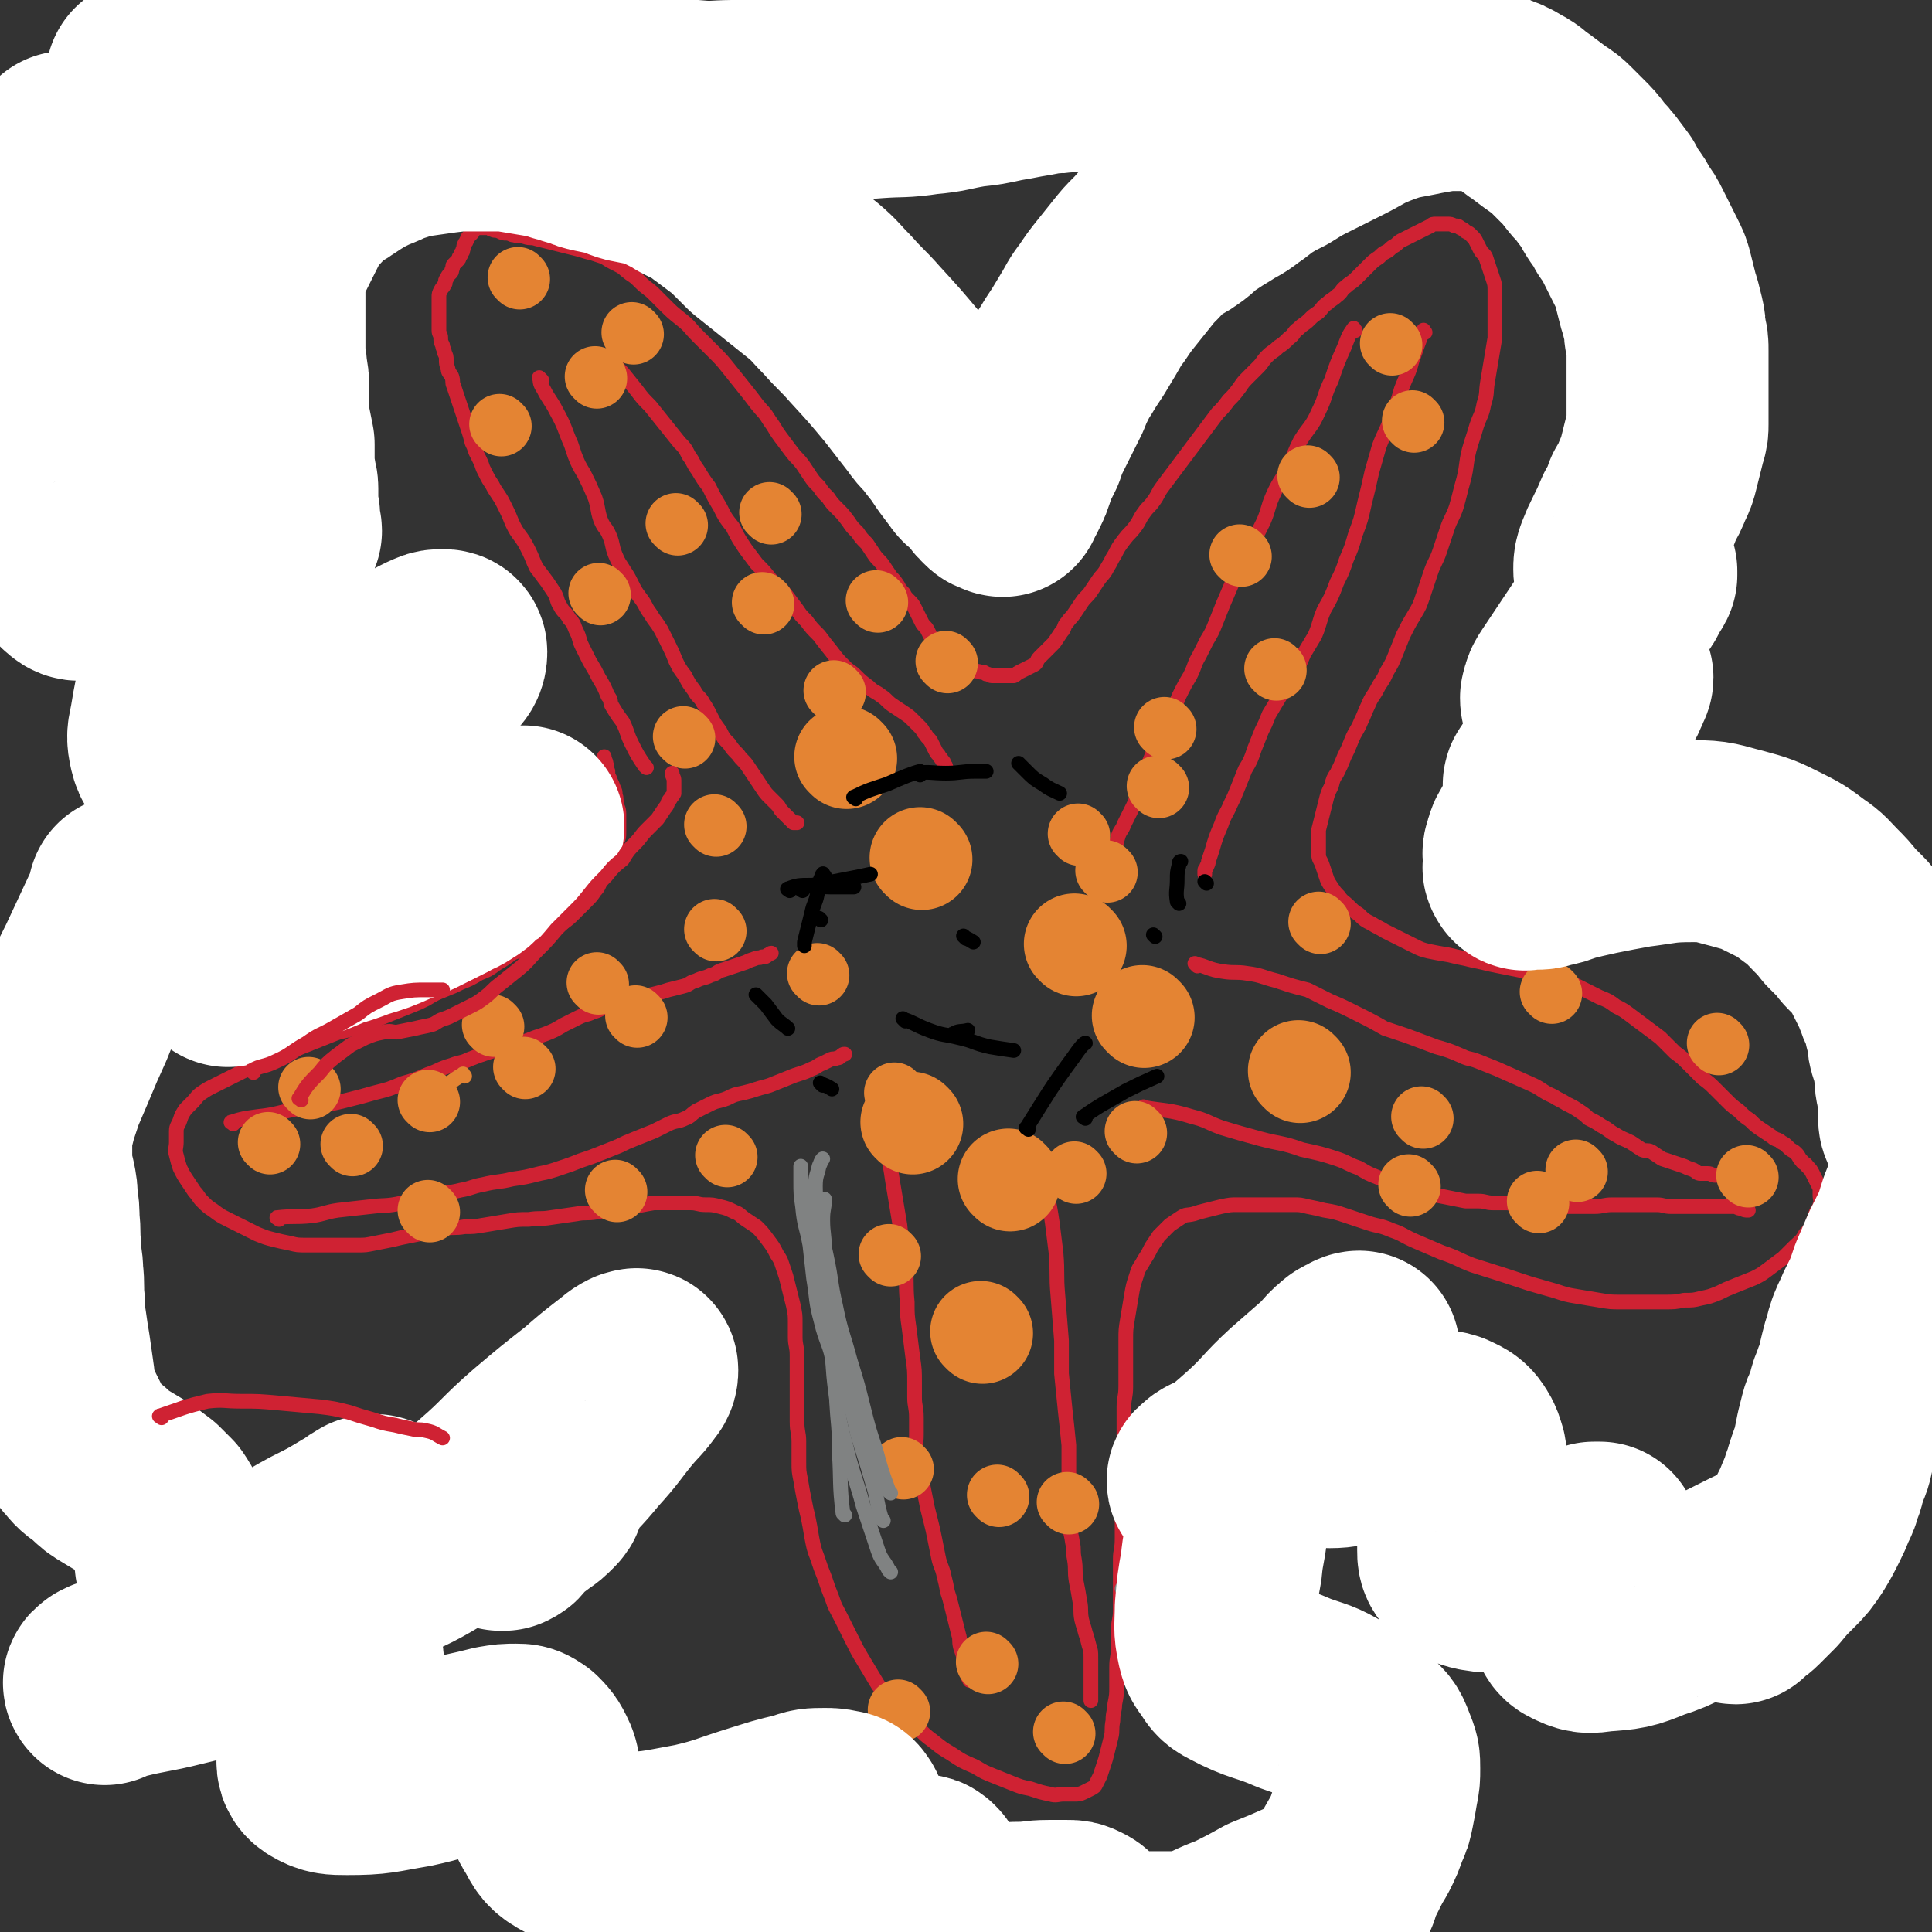 <svg viewBox='0 0 1052 1052' version='1.1' xmlns='http://www.w3.org/2000/svg' xmlns:xlink='http://www.w3.org/1999/xlink'><rect x="0" y="0" width="1052" height="1052" fill="#333333" stroke="none"/><g fill='none' stroke='#CF2233' stroke-width='8' stroke-linecap='round' stroke-linejoin='round'><path d='M352,418c-1,-1 -1,-1 -1,-1 -4,-6 -4,-6 -7,-12 -3,-6 -2,-6 -5,-12 -3,-4 -3,-4 -6,-9 -1,-2 0,-3 -2,-5 -2,-5 -2,-5 -5,-10 -2,-4 -2,-4 -5,-9 -2,-4 -2,-4 -4,-8 -2,-4 -1,-4 -3,-8 -2,-4 -1,-4 -4,-7 -2,-4 -3,-3 -5,-7 -2,-3 -1,-3 -3,-7 -2,-3 -2,-3 -4,-6 -3,-4 -3,-4 -6,-8 -2,-4 -2,-5 -4,-9 -2,-4 -2,-4 -4,-7 -3,-4 -3,-4 -5,-8 -2,-5 -2,-5 -4,-9 -2,-4 -2,-4 -4,-7 -2,-3 -2,-3 -3,-5 -2,-3 -2,-3 -3,-5 -1,-2 -1,-2 -2,-4 -1,-3 -1,-3 -2,-5 -1,-2 -1,-2 -2,-4 -1,-3 -1,-3 -2,-5 -1,-4 -1,-4 -2,-7 -1,-3 -1,-3 -2,-6 -1,-3 -1,-3 -2,-6 -1,-3 -1,-3 -2,-6 -1,-3 -1,-3 -2,-6 -1,-2 0,-2 -1,-5 -1,-2 -2,-2 -2,-4 -1,-3 -1,-3 -1,-5 0,-2 0,-2 -1,-4 0,-2 -1,-2 -1,-4 -1,-2 -1,-2 -1,-4 0,-2 -1,-2 -1,-4 0,-2 0,-2 0,-4 0,-2 0,-2 0,-4 0,-1 0,-1 0,-3 0,-1 0,-1 0,-2 0,-2 0,-2 0,-3 0,-1 0,-1 0,-2 0,-2 0,-2 1,-4 1,-2 1,-1 2,-3 1,-1 0,-2 1,-3 1,-2 1,-2 2,-3 1,-1 1,-1 1,-2 1,-2 0,-2 1,-3 1,-1 1,-1 2,-2 1,-1 1,-1 1,-2 1,-1 1,-1 1,-2 1,-1 1,-1 1,-2 1,-2 0,-2 1,-3 0,-1 1,-1 1,-2 1,-1 0,-1 1,-2 1,-1 1,-1 2,-2 1,-1 0,-1 1,-2 1,-1 1,-1 3,-1 0,0 0,0 1,0 1,0 1,0 2,0 1,0 1,0 2,0 1,0 1,1 2,1 2,1 2,0 4,1 2,1 2,1 4,1 2,0 2,1 4,1 3,1 3,0 6,1 3,1 3,0 6,1 4,1 4,1 8,2 4,1 4,1 8,2 4,1 4,1 8,2 3,1 3,1 7,2 3,1 3,1 6,2 3,2 3,2 7,4 4,2 3,2 7,5 3,2 3,2 6,5 3,3 4,3 7,6 3,3 3,3 6,6 4,4 4,4 9,8 5,4 4,4 9,9 4,4 4,4 8,8 5,5 5,5 9,10 4,5 4,5 8,10 4,5 4,5 7,9 4,5 4,4 7,9 3,4 3,5 6,9 3,4 3,4 6,8 3,4 3,3 6,7 2,3 2,3 4,6 2,3 2,3 5,6 2,3 2,3 5,6 2,3 2,3 5,6 3,3 3,3 6,7 2,3 2,3 5,6 2,3 2,3 5,6 2,3 2,3 4,6 2,3 3,3 5,6 2,3 2,3 4,6 2,2 2,2 4,5 1,2 1,2 3,4 1,2 1,2 3,4 2,2 2,2 3,4 1,2 1,2 2,4 1,2 1,2 2,4 1,2 2,2 3,4 1,2 1,2 2,4 1,2 1,2 2,4 1,1 1,1 2,2 1,1 1,1 2,2 1,1 1,1 2,2 1,1 1,1 2,2 1,1 1,1 2,2 1,0 1,0 2,0 1,0 1,1 2,1 1,0 1,0 2,0 1,0 1,1 2,1 1,0 1,0 2,1 1,0 1,1 2,1 1,1 1,0 3,1 2,0 2,0 3,1 2,0 2,1 3,1 2,0 2,0 4,0 1,0 1,0 3,0 1,0 1,0 2,0 1,0 2,0 3,0 2,-1 1,-1 3,-2 2,-1 2,-1 4,-2 2,-1 2,-1 4,-2 2,-1 1,-2 3,-4 2,-2 2,-2 4,-4 2,-2 2,-2 4,-4 2,-3 2,-3 4,-6 2,-2 1,-3 3,-5 2,-3 2,-2 4,-5 2,-3 2,-3 4,-6 2,-3 3,-3 5,-6 2,-3 2,-3 4,-6 2,-3 3,-3 5,-7 2,-3 2,-4 4,-7 2,-4 2,-4 5,-8 3,-4 3,-3 6,-7 3,-4 2,-4 5,-8 2,-3 3,-3 5,-6 3,-4 2,-4 5,-8 3,-4 3,-4 6,-8 3,-4 3,-4 6,-8 3,-4 3,-4 6,-8 3,-4 3,-4 6,-8 3,-4 3,-4 6,-8 3,-3 3,-3 6,-7 3,-3 3,-3 6,-7 2,-3 2,-3 5,-6 2,-2 2,-2 5,-5 3,-3 2,-3 5,-6 3,-3 3,-2 6,-5 3,-2 3,-2 6,-5 3,-2 2,-3 5,-5 3,-3 3,-2 6,-5 2,-2 2,-2 5,-4 2,-2 2,-3 5,-5 2,-2 3,-2 5,-4 3,-2 2,-3 5,-5 2,-2 3,-2 5,-4 2,-2 2,-2 4,-4 2,-2 2,-2 4,-4 2,-2 2,-2 5,-4 2,-2 2,-2 4,-3 2,-1 2,-2 4,-3 2,-1 2,-2 4,-3 2,-1 2,-1 4,-2 2,-1 2,-1 4,-2 2,-1 2,-1 4,-2 2,-1 2,-1 4,-2 1,-1 1,-1 3,-1 2,0 2,0 4,0 1,0 1,0 2,0 2,0 2,0 4,1 2,0 2,0 3,1 2,1 2,1 3,2 2,1 2,1 3,2 2,2 2,2 3,4 1,2 1,2 2,4 1,2 2,2 3,4 1,3 1,3 2,6 1,3 1,3 2,6 1,3 1,3 1,7 0,7 0,7 0,14 0,6 0,6 0,11 -1,6 -1,6 -2,12 -1,6 -1,6 -2,12 -1,6 0,6 -2,12 -1,6 -2,6 -4,12 -2,7 -2,6 -4,13 -2,8 -1,8 -3,16 -2,7 -2,8 -4,15 -2,6 -3,6 -5,12 -2,6 -2,6 -4,12 -2,6 -3,6 -5,12 -2,6 -2,6 -4,12 -2,6 -2,6 -5,11 -3,5 -3,5 -6,11 -2,5 -2,5 -4,10 -2,5 -2,5 -5,10 -2,5 -3,5 -5,9 -2,4 -3,4 -5,9 -2,4 -2,5 -4,9 -2,5 -3,5 -5,10 -2,5 -2,5 -4,9 -2,5 -2,5 -4,9 -2,3 -2,3 -3,7 -2,4 -2,4 -3,8 -1,4 -1,4 -2,8 -1,4 -1,4 -2,8 0,3 0,3 0,6 0,3 0,3 0,7 0,3 1,3 2,6 1,3 1,3 2,6 1,3 1,3 3,6 2,3 2,3 4,5 2,3 3,3 5,5 3,3 3,3 6,5 3,3 3,3 7,5 3,2 4,2 7,4 4,2 4,2 8,4 4,2 4,2 8,4 4,2 4,2 8,3 5,1 5,1 11,2 4,1 4,1 9,2 4,1 4,1 9,2 4,1 4,1 9,2 5,1 5,1 10,2 5,1 5,1 9,2 5,1 5,1 9,2 6,1 6,1 11,3 4,2 4,2 8,4 4,2 4,2 8,4 5,2 5,2 9,5 4,2 4,2 8,5 4,3 4,3 8,6 4,3 4,3 8,6 4,4 4,4 8,8 4,3 4,3 8,7 4,4 4,4 7,7 4,3 4,3 7,6 3,3 3,3 6,6 3,3 3,3 7,6 3,3 3,3 6,5 3,3 3,3 6,5 3,2 3,2 6,4 2,2 3,1 5,3 2,1 2,1 4,3 2,2 2,1 4,3 2,2 1,2 3,4 1,2 2,1 3,3 2,2 2,2 3,4 1,2 1,2 2,4 1,2 1,2 2,4 0,2 0,2 0,4 0,2 1,3 0,5 0,2 -1,2 -2,4 -1,3 -1,3 -2,6 -1,3 -1,3 -4,6 -2,4 -3,4 -6,7 -3,3 -3,3 -6,6 -4,3 -4,3 -8,6 -4,3 -4,3 -8,5 -5,2 -5,2 -10,4 -5,2 -5,2 -9,4 -5,2 -5,2 -10,3 -4,1 -4,1 -9,1 -5,1 -5,1 -11,1 -5,0 -5,0 -11,0 -6,0 -6,0 -12,0 -6,0 -6,0 -12,-1 -6,-1 -6,-1 -12,-2 -6,-1 -6,-1 -12,-3 -7,-2 -7,-2 -14,-4 -15,-5 -15,-5 -31,-10 -8,-3 -8,-4 -17,-7 -7,-3 -7,-3 -14,-6 -7,-3 -7,-4 -13,-6 -7,-3 -7,-2 -13,-4 -6,-2 -6,-2 -12,-4 -6,-2 -6,-2 -12,-3 -4,-1 -4,-1 -9,-2 -4,-1 -4,-1 -8,-1 -6,0 -6,0 -11,0 -4,0 -4,0 -9,0 -5,0 -5,0 -10,0 -4,0 -4,0 -9,1 -4,1 -4,1 -8,2 -4,1 -4,1 -7,2 -4,1 -4,0 -7,2 -3,2 -3,2 -6,4 -3,3 -3,3 -6,6 -2,3 -2,3 -4,6 -2,4 -2,4 -4,7 -2,4 -3,4 -4,8 -2,6 -2,6 -3,12 -1,6 -1,6 -2,12 -1,6 -1,6 -1,12 0,7 0,7 0,13 0,6 0,6 0,12 0,6 -1,6 -1,11 0,6 0,6 0,12 0,5 0,5 0,10 0,5 0,5 0,10 0,5 0,5 0,10 0,5 0,5 0,10 0,5 -1,5 -1,10 0,5 0,5 0,10 0,6 -1,6 -1,11 0,5 0,5 0,10 0,5 0,5 0,9 0,5 0,5 0,9 0,5 -1,5 -1,10 0,5 0,5 0,10 0,5 -1,5 -1,11 0,5 0,5 0,10 0,5 0,5 -1,10 0,4 -1,4 -1,9 -1,5 0,5 -1,9 -1,4 -1,4 -2,8 -1,4 -1,4 -2,7 -1,3 -1,3 -2,6 -1,2 -1,2 -2,4 -1,2 -1,2 -3,3 -2,1 -2,1 -4,2 -2,1 -3,1 -5,1 -3,0 -3,0 -6,0 -3,0 -4,1 -7,0 -5,-1 -5,-1 -11,-3 -5,-1 -5,-1 -10,-3 -5,-2 -5,-2 -10,-4 -5,-2 -5,-2 -10,-5 -7,-3 -7,-3 -13,-7 -5,-3 -5,-3 -10,-7 -4,-3 -4,-3 -8,-7 -4,-4 -4,-4 -8,-8 -5,-5 -5,-4 -9,-9 -4,-5 -4,-5 -7,-10 -3,-5 -3,-5 -6,-10 -3,-5 -3,-5 -6,-11 -3,-6 -3,-6 -6,-12 -3,-6 -3,-5 -5,-11 -2,-5 -2,-5 -4,-11 -2,-5 -2,-5 -4,-11 -2,-5 -2,-6 -3,-11 -1,-6 -1,-6 -2,-11 -1,-4 -1,-4 -2,-9 -1,-5 -1,-5 -2,-11 -1,-5 -1,-5 -1,-10 0,-5 0,-5 0,-11 0,-5 -1,-5 -1,-11 0,-5 0,-5 0,-10 0,-5 0,-5 0,-10 0,-4 0,-4 0,-8 0,-4 0,-4 0,-8 0,-5 -1,-5 -1,-10 0,-4 0,-4 0,-8 0,-4 0,-4 -1,-9 -1,-4 -1,-4 -2,-8 -1,-4 -1,-4 -2,-8 -1,-3 -1,-3 -2,-6 -1,-3 -1,-3 -3,-6 -2,-4 -2,-4 -5,-8 -3,-4 -3,-4 -6,-7 -3,-2 -3,-2 -6,-4 -3,-2 -3,-3 -6,-4 -4,-2 -4,-2 -8,-3 -4,-1 -4,-1 -8,-1 -4,0 -4,-1 -8,-1 -5,0 -5,0 -10,0 -5,0 -5,0 -10,0 -6,1 -5,1 -11,2 -5,1 -5,0 -10,1 -5,1 -5,1 -10,2 -6,1 -6,0 -11,1 -7,1 -7,1 -14,2 -6,1 -6,0 -12,1 -6,0 -6,0 -12,1 -6,1 -6,1 -12,2 -6,1 -6,1 -11,1 -6,1 -6,0 -11,1 -5,1 -5,1 -9,2 -5,1 -5,1 -10,2 -5,1 -5,1 -9,2 -5,1 -5,1 -10,2 -5,1 -5,1 -9,1 -5,0 -5,0 -10,0 -4,0 -4,0 -9,0 -5,0 -5,0 -9,0 -5,0 -5,0 -9,-1 -5,-1 -5,-1 -9,-2 -4,-1 -4,-1 -9,-3 -4,-2 -4,-2 -8,-4 -4,-2 -4,-2 -8,-4 -4,-2 -4,-2 -8,-5 -3,-2 -3,-2 -6,-5 -2,-2 -2,-3 -4,-5 -2,-3 -2,-3 -4,-6 -2,-3 -2,-3 -4,-7 -1,-3 -1,-3 -2,-7 -1,-3 0,-4 0,-7 0,-3 0,-3 0,-6 0,-3 1,-3 2,-6 1,-3 1,-3 3,-6 2,-2 2,-2 4,-4 2,-2 2,-3 5,-5 3,-2 3,-2 7,-4 4,-2 4,-2 8,-4 4,-2 4,-2 8,-4 5,-2 5,-2 9,-4 5,-2 5,-2 10,-4 5,-2 5,-2 10,-4 5,-2 5,-2 10,-4 5,-2 5,-2 10,-4 5,-2 5,-1 10,-3 5,-2 5,-2 11,-4 5,-2 5,-2 10,-4 5,-2 5,-2 10,-4 5,-2 5,-2 9,-4 5,-3 5,-3 10,-5 5,-2 5,-2 9,-4 5,-2 5,-2 10,-5 5,-2 5,-2 9,-5 5,-3 5,-3 9,-6 5,-2 6,-2 11,-5 4,-2 4,-2 8,-5 4,-3 4,-3 8,-6 4,-3 4,-3 7,-6 3,-3 3,-3 6,-6 3,-3 3,-3 5,-6 2,-2 2,-3 3,-5 2,-3 2,-2 3,-5 1,-3 1,-3 2,-6 1,-2 1,-2 2,-5 1,-3 1,-3 2,-6 1,-2 1,-2 1,-5 0,-2 0,-2 0,-5 0,-3 0,-3 0,-5 0,-3 -1,-3 -1,-5 -1,-3 0,-3 -1,-5 0,-2 0,-2 -1,-4 -1,-3 -1,-2 -2,-5 -1,-2 -1,-2 -1,-4 -1,-2 0,-2 -1,-4 0,-2 -1,-2 -1,-4 '/><path d='M295,207c-1,-1 -2,-2 -1,-1 0,2 0,3 2,6 3,6 4,6 7,12 5,9 4,9 8,18 1,3 1,3 2,6 2,5 2,5 5,10 3,6 3,6 6,13 2,6 1,6 3,12 2,5 3,4 5,9 2,5 1,5 3,10 2,5 2,4 5,9 2,3 2,3 4,7 2,4 2,4 5,8 3,4 2,4 5,8 3,5 3,4 6,9 2,4 2,4 4,8 2,4 2,4 4,9 2,4 2,4 5,8 2,4 2,4 5,8 2,4 3,3 5,7 2,3 2,3 4,7 2,4 2,4 5,8 2,4 2,4 5,7 2,3 2,3 5,6 2,3 3,3 5,6 2,3 2,3 4,6 2,3 2,3 4,6 2,3 2,3 4,5 2,2 2,2 4,4 2,2 1,2 3,4 1,1 1,1 2,2 1,1 1,1 2,2 1,1 1,1 2,2 1,0 1,0 2,0 '/><path d='M332,196c-1,-1 -2,-2 -1,-1 3,3 4,4 8,8 4,5 4,5 8,10 3,4 3,4 7,8 4,5 4,5 8,10 4,5 4,5 8,10 3,3 3,3 5,7 3,4 2,4 5,8 3,5 3,5 6,9 3,6 3,6 6,11 3,6 3,6 7,11 3,6 3,6 7,12 3,4 3,4 6,8 4,4 4,4 8,9 4,4 4,3 8,8 3,4 3,4 6,8 2,3 2,3 5,6 3,4 3,4 7,8 3,4 3,4 7,9 3,4 3,4 7,8 3,3 3,2 6,5 3,3 3,3 7,6 3,3 3,2 7,5 3,2 3,3 6,5 3,2 3,2 6,4 3,2 3,2 5,4 2,2 2,2 4,4 2,2 1,2 3,4 1,2 2,2 3,4 1,2 1,2 2,4 1,2 1,2 2,3 1,2 1,1 2,3 1,1 1,1 1,2 1,1 1,1 1,2 0,1 0,1 0,2 '/><path d='M127,612c-1,-1 -2,-1 -1,-1 6,-2 7,-2 14,-3 8,-1 8,-1 16,-3 8,-2 8,-1 17,-3 8,-1 8,-1 16,-3 8,-2 8,-2 15,-4 8,-2 8,-2 15,-5 7,-2 7,-2 14,-5 6,-2 6,-3 13,-5 5,-2 5,-1 9,-3 5,-2 5,-2 11,-4 6,-2 6,-1 12,-3 4,-1 4,-2 8,-3 5,-2 5,-2 11,-4 5,-2 5,-2 10,-5 4,-2 4,-2 8,-4 4,-2 4,-1 8,-3 4,-1 4,-2 8,-3 4,-1 4,-2 9,-3 4,-1 4,-1 8,-2 5,-1 5,-1 9,-2 4,-1 4,-1 7,-2 4,-1 4,-1 8,-2 4,-1 3,-2 7,-3 4,-2 4,-1 8,-3 4,-1 3,-2 7,-3 3,-1 3,-1 6,-2 3,-1 3,-1 6,-2 2,-1 2,-1 5,-2 2,-1 2,0 4,-1 2,0 2,0 3,-1 1,0 1,-1 2,-1 '/><path d='M152,664c-1,-1 -2,-1 -1,-1 8,-1 9,0 19,-1 7,-1 7,-2 14,-3 9,-1 9,-1 18,-2 8,-1 8,0 17,-2 8,-1 8,-2 16,-4 8,-2 8,-1 16,-3 6,-1 6,-2 12,-3 8,-2 8,-1 16,-3 7,-1 7,-1 15,-3 5,-1 5,-1 11,-3 6,-2 6,-2 11,-4 6,-2 6,-2 11,-4 5,-2 5,-2 10,-4 4,-2 4,-2 9,-4 5,-2 5,-2 10,-4 4,-2 4,-2 8,-4 4,-2 5,-1 9,-3 3,-1 3,-2 6,-4 4,-2 4,-2 8,-4 4,-2 4,-1 9,-3 4,-2 4,-2 9,-3 4,-1 4,-1 7,-2 3,-1 4,-1 7,-2 5,-2 5,-2 10,-4 7,-3 7,-2 13,-5 3,-1 3,-2 6,-3 2,-1 2,-1 4,-2 2,-1 2,0 4,-1 1,0 1,0 2,-1 1,-1 1,-1 2,-1 '/><path d='M482,616c-1,-1 -2,-2 -1,-1 2,13 3,14 5,28 2,12 2,12 4,24 1,11 2,11 3,22 1,10 0,10 1,20 0,7 0,7 1,14 1,8 1,8 2,16 1,7 1,7 1,14 0,4 0,4 0,8 0,5 1,5 1,11 0,5 0,5 0,9 0,6 -1,6 0,11 0,5 1,5 2,10 1,4 1,4 2,9 1,5 1,5 2,10 1,4 1,4 2,8 1,4 1,4 2,9 1,5 1,5 2,10 1,5 2,5 3,10 1,4 1,4 2,9 1,3 1,3 2,7 1,4 1,4 2,8 1,4 1,4 2,8 1,3 0,3 1,7 1,3 1,3 2,6 1,2 0,2 1,4 0,3 0,3 1,5 0,1 0,1 1,3 0,0 0,0 0,0 '/><path d='M569,640c-1,-1 -2,-2 -1,-1 2,12 3,13 5,27 1,8 1,8 2,16 1,12 0,12 1,23 1,13 1,13 2,25 0,9 0,9 0,18 1,10 1,10 2,20 1,9 1,9 2,19 0,6 0,6 0,13 0,6 0,6 0,13 0,7 -1,7 0,14 0,6 1,6 2,13 1,4 0,4 1,9 1,6 0,6 1,12 1,5 1,5 2,11 1,5 0,5 1,10 1,4 1,3 2,7 1,3 1,3 2,7 1,3 1,3 1,7 0,3 0,3 0,7 0,2 0,2 0,5 0,2 0,2 0,4 0,2 0,2 0,4 0,1 0,1 0,2 0,0 0,0 0,1 '/><path d='M624,604c-1,-1 -2,-2 -1,-1 11,2 13,1 26,5 8,2 8,3 16,6 10,3 10,3 21,6 11,3 12,2 23,6 9,2 10,2 19,5 6,2 6,3 12,5 5,3 5,3 10,5 5,2 5,2 11,4 4,1 4,1 9,2 4,1 3,2 7,3 6,1 6,1 11,2 5,1 5,1 10,2 3,0 3,0 7,0 4,0 4,1 8,1 4,0 4,0 8,0 5,1 5,1 10,2 5,0 5,0 10,0 4,0 4,0 8,0 5,0 5,0 9,0 5,0 5,0 10,0 5,0 5,-1 10,-1 4,0 4,0 9,0 3,0 3,0 7,0 4,0 4,0 8,0 4,0 4,1 8,1 4,0 4,0 8,0 3,0 3,0 6,0 3,0 3,0 5,0 3,0 3,0 5,0 3,0 3,0 5,0 3,0 3,0 5,0 2,0 2,1 4,1 2,1 2,1 4,1 '/><path d='M652,526c-1,-1 -2,-2 -1,-1 6,1 7,3 15,4 6,1 7,0 13,1 8,1 8,2 16,4 9,3 9,3 17,5 6,3 6,3 12,6 7,3 7,3 15,7 8,4 8,4 15,8 6,2 6,2 12,4 8,3 8,3 16,6 7,2 7,2 14,5 4,2 4,1 9,3 5,2 5,2 10,4 9,4 9,4 18,8 7,3 6,4 13,7 3,2 4,2 7,4 4,2 4,2 7,4 3,2 3,2 5,4 4,2 4,2 7,4 4,2 4,3 8,5 3,2 4,2 8,4 3,2 3,2 6,4 2,1 3,0 5,1 3,2 3,2 6,4 3,1 3,1 6,2 3,1 3,1 6,2 2,1 2,1 5,2 2,1 2,2 4,2 2,0 2,0 4,0 2,0 2,1 4,1 2,0 2,0 4,0 1,0 1,0 2,0 '/><path d='M776,181c-1,-1 -1,-2 -1,-1 -3,7 -3,8 -6,16 -2,8 -3,8 -6,16 -2,7 -2,7 -5,14 -3,9 -4,9 -7,17 -2,7 -2,7 -4,14 -2,9 -2,9 -4,17 -2,9 -2,9 -5,17 -2,7 -2,7 -5,14 -2,6 -2,6 -5,12 -3,8 -3,8 -7,15 -3,7 -2,7 -5,14 -3,5 -3,5 -6,10 -3,7 -3,7 -7,13 -3,5 -3,5 -6,10 -3,5 -3,5 -6,10 -2,5 -2,5 -4,9 -2,5 -2,5 -4,10 -2,6 -2,6 -5,11 -2,5 -2,5 -4,10 -2,5 -2,5 -4,9 -2,5 -3,5 -5,11 -3,7 -3,7 -5,14 -1,3 -1,3 -2,6 0,1 0,1 -1,3 0,1 -1,1 -1,2 0,1 0,1 0,2 '/><path d='M738,180c-1,-1 -1,-2 -1,-1 -3,4 -3,5 -5,10 -4,9 -4,9 -7,18 -4,8 -3,9 -7,17 -4,9 -5,8 -10,16 -3,6 -3,7 -6,13 -4,9 -5,8 -9,17 -3,7 -2,7 -5,14 -4,8 -4,8 -8,16 -3,8 -4,8 -8,15 -3,7 -3,7 -6,14 -2,5 -2,5 -4,10 -2,5 -2,5 -5,10 -2,4 -2,4 -4,8 -3,5 -2,5 -5,11 -3,5 -3,5 -6,11 -2,5 -2,5 -5,10 -2,4 -2,4 -4,8 -2,5 -2,5 -4,10 -2,5 -2,5 -4,10 -2,5 -1,5 -3,10 -1,3 -1,3 -3,7 -1,3 -1,3 -3,7 -2,4 -2,4 -4,8 -1,3 -2,3 -3,6 -1,3 -1,4 -2,7 -1,2 -1,2 -2,5 -1,3 -1,3 -2,6 -1,3 -1,3 -2,5 '/></g>
<g fill='none' stroke='#E48433' stroke-width='8' stroke-linecap='round' stroke-linejoin='round'><path d='M253,586c-1,-1 -1,-2 -1,-1 -7,4 -7,5 -13,10 -2,2 -2,1 -5,3 0,0 -1,0 -1,1 '/></g>
<g fill='none' stroke='#E48433' stroke-width='33' stroke-linecap='round' stroke-linejoin='round'><path d='M147,623c-1,-1 -1,-1 -1,-1 '/><path d='M192,624c-1,-1 -1,-1 -1,-1 '/><path d='M234,600c-1,-1 -1,-1 -1,-1 '/><path d='M286,582c-1,-1 -1,-1 -1,-1 '/><path d='M347,554c-1,-1 -1,-1 -1,-1 '/><path d='M446,531c-1,-1 -1,-1 -1,-1 '/><path d='M283,152c-1,-1 -1,-1 -1,-1 '/><path d='M325,206c-1,-1 -1,-1 -1,-1 '/><path d='M369,286c-1,-1 -1,-1 -1,-1 '/><path d='M455,377c-1,-1 -1,-1 -1,-1 '/><path d='M416,329c-1,-1 -1,-1 -1,-1 '/><path d='M758,188c-1,-1 -1,-1 -1,-1 '/><path d='M713,260c-1,-1 -1,-1 -1,-1 '/><path d='M676,303c-1,-1 -1,-1 -1,-1 '/><path d='M635,397c-1,-1 -1,-1 -1,-1 '/><path d='M588,455c-1,-1 -1,-1 -1,-1 '/><path d='M770,230c-1,-1 -1,-1 -1,-1 '/><path d='M695,365c-1,-1 -1,-1 -1,-1 '/><path d='M631,429c-1,-1 -1,-1 -1,-1 '/><path d='M603,475c-1,-1 -1,-1 -1,-1 '/><path d='M345,182c-1,-1 -1,-1 -1,-1 '/><path d='M420,280c-1,-1 -1,-1 -1,-1 '/><path d='M478,328c-1,-1 -1,-1 -1,-1 '/><path d='M516,361c-1,-1 -1,-1 -1,-1 '/><path d='M273,232c-1,-1 -1,-1 -1,-1 '/><path d='M327,324c-1,-1 -1,-1 -1,-1 '/><path d='M373,402c-1,-1 -1,-1 -1,-1 '/><path d='M390,450c-1,-1 -1,-1 -1,-1 '/><path d='M169,593c-1,-1 -1,-1 -1,-1 '/><path d='M269,559c-1,-1 -1,-1 -1,-1 '/><path d='M326,536c-1,-1 -1,-1 -1,-1 '/><path d='M390,507c-1,-1 -1,-1 -1,-1 '/><path d='M234,660c-1,-1 -1,-1 -1,-1 '/><path d='M336,649c-1,-1 -1,-1 -1,-1 '/><path d='M396,630c-1,-1 -1,-1 -1,-1 '/><path d='M488,596c-1,-1 -1,-1 -1,-1 '/><path d='M485,684c-1,-1 -1,-1 -1,-1 '/><path d='M492,800c-1,-1 -1,-1 -1,-1 '/><path d='M490,932c-1,-1 -1,-1 -1,-1 '/><path d='M586,639c-1,-1 -1,-1 -1,-1 '/><path d='M582,819c-1,-1 -1,-1 -1,-1 '/><path d='M580,944c-1,-1 -1,-1 -1,-1 '/><path d='M619,617c-1,-1 -1,-1 -1,-1 '/><path d='M768,646c-1,-1 -1,-1 -1,-1 '/><path d='M838,655c-1,-1 -1,-1 -1,-1 '/><path d='M952,641c-1,-1 -1,-1 -1,-1 '/><path d='M719,503c-1,-1 -1,-1 -1,-1 '/><path d='M845,541c-1,-1 -1,-1 -1,-1 '/><path d='M936,569c-1,-1 -1,-1 -1,-1 '/></g>
<g fill='none' stroke='#E48433' stroke-width='55' stroke-linecap='round' stroke-linejoin='round'><path d='M550,643c-1,-1 -1,-1 -1,-1 '/><path d='M535,726c-1,-1 -1,-1 -1,-1 '/><path d='M708,584c-1,-1 -1,-1 -1,-1 '/><path d='M623,554c-1,-1 -1,-1 -1,-1 '/><path d='M586,515c-1,-1 -1,-1 -1,-1 '/><path d='M497,612c-1,-1 -1,-1 -1,-1 '/><path d='M502,468c-1,-1 -1,-1 -1,-1 '/><path d='M461,413c-1,-1 -1,-1 -1,-1 '/></g>
<g fill='none' stroke='#E48433' stroke-width='33' stroke-linecap='round' stroke-linejoin='round'><path d='M775,609c-1,-1 -1,-1 -1,-1 '/><path d='M859,638c-1,-1 -1,-1 -1,-1 '/><path d='M544,815c-1,-1 -1,-1 -1,-1 '/><path d='M538,906c-1,-1 -1,-1 -1,-1 '/></g>
<g fill='none' stroke='#000000' stroke-width='8' stroke-linecap='round' stroke-linejoin='round'><path d='M447,501c-1,-1 -1,-1 -1,-1 '/><path d='M430,485c-1,-1 -2,-1 -1,-1 5,-2 6,-2 13,-2 5,0 5,1 10,1 4,0 4,0 8,0 2,0 3,0 5,0 '/><path d='M437,485c-1,-1 -2,-1 -1,-1 8,-3 9,-2 18,-4 10,-2 11,-2 20,-4 '/><path d='M466,435c-1,-1 -2,-1 -1,-1 8,-4 9,-4 18,-7 9,-4 14,-6 18,-7 '/><path d='M501,422c-1,-1 -2,-1 -1,-1 6,-1 7,0 15,0 8,0 8,-1 16,-1 2,0 5,0 6,0 '/><path d='M556,417c-1,-1 -2,-2 -1,-1 1,1 2,2 4,4 4,4 4,4 9,7 4,3 5,3 9,5 '/><path d='M526,511c-1,-1 -2,-2 -1,-1 1,1 2,1 5,3 '/><path d='M493,556c-1,-1 -2,-2 -1,-1 6,2 6,3 14,6 8,3 8,2 16,4 9,2 8,3 17,5 6,1 6,1 13,2 '/><path d='M520,564c-1,-1 -2,-1 -1,-1 3,-2 4,-1 8,-2 '/><path d='M560,615c-1,-1 -2,-1 -1,-1 12,-19 12,-20 26,-39 2,-3 5,-7 6,-7 '/><path d='M657,481c-1,-1 -1,-1 -1,-1 '/><path d='M449,477c-1,-1 -1,-2 -1,-1 -2,4 -2,5 -3,11 -1,5 -2,5 -3,10 -1,4 -1,4 -2,8 -1,4 -1,4 -2,8 0,1 0,2 0,2 '/><path d='M448,591c-1,-1 -2,-2 -1,-1 2,1 3,1 6,3 '/><path d='M413,543c-1,-1 -2,-2 -1,-1 1,1 2,2 5,5 3,4 3,4 6,8 3,3 4,3 6,5 '/><path d='M591,609c-1,-1 -2,-1 -1,-1 10,-7 11,-7 23,-14 8,-4 8,-4 17,-8 0,0 0,0 0,0 '/><path d='M642,492c-1,-1 -1,-1 -1,-1 -1,-6 0,-6 0,-12 0,-4 0,-4 1,-8 0,-1 0,-2 1,-2 '/><path d='M629,510c-1,-1 -1,-1 -1,-1 '/></g>
<g fill='none' stroke='#808282' stroke-width='8' stroke-linecap='round' stroke-linejoin='round'><path d='M612,866c-1,-1 -1,-1 -1,-1 '/><path d='M460,825c-1,-1 -1,-1 -1,-1 -2,-16 -1,-17 -2,-33 0,-10 0,-10 -1,-21 -1,-13 0,-13 -2,-26 -2,-13 -4,-12 -7,-25 -3,-11 -2,-11 -4,-23 -1,-9 -1,-9 -2,-18 -2,-11 -3,-10 -4,-21 -1,-7 -1,-7 -1,-14 0,-4 0,-4 0,-8 '/><path d='M485,813c-1,-1 -1,-1 -1,-1 -4,-11 -4,-11 -7,-22 -4,-12 -4,-12 -7,-24 -3,-12 -3,-12 -7,-25 -4,-15 -5,-15 -8,-30 -3,-13 -2,-13 -5,-27 -2,-10 -3,-10 -5,-19 -1,-4 -1,-4 -2,-8 0,-2 0,-3 0,-4 '/><path d='M481,828c-1,-1 -1,-1 -1,-1 -3,-10 -2,-11 -5,-20 -4,-14 -4,-13 -8,-26 -3,-13 -3,-13 -6,-27 -4,-16 -4,-16 -7,-32 -3,-14 -3,-14 -5,-28 -2,-15 -1,-15 -3,-31 -1,-9 -2,-9 -2,-17 0,-6 1,-6 2,-11 1,-2 1,-3 2,-4 '/><path d='M485,856c-1,-1 -1,-1 -1,-1 -3,-6 -4,-5 -6,-11 -4,-12 -4,-12 -8,-24 -4,-15 -5,-15 -9,-31 -4,-15 -4,-15 -6,-31 -2,-15 -1,-15 -3,-31 -1,-12 -2,-12 -3,-25 -1,-11 0,-11 0,-21 0,-9 -1,-9 -1,-17 0,-6 1,-6 1,-11 '/></g>
<g fill='none' stroke='#FFFFFF' stroke-width='110' stroke-linecap='round' stroke-linejoin='round'><path d='M37,84c-1,-1 -1,-2 -1,-1 -1,18 0,20 0,40 0,20 1,20 0,40 -1,11 -1,11 -3,21 0,3 -1,3 -1,6 0,1 0,2 0,2 1,-2 1,-4 3,-6 10,-14 10,-13 20,-27 9,-11 8,-12 18,-23 5,-6 6,-6 12,-12 2,-2 2,-2 4,-3 1,0 2,0 2,1 0,6 0,7 -2,13 -6,20 -6,20 -13,40 -8,24 -8,24 -16,48 -7,20 -8,20 -13,41 -4,16 -3,16 -6,32 -1,6 -2,6 -2,13 0,3 -1,4 1,5 2,2 3,2 6,1 12,-3 12,-3 23,-8 11,-5 11,-6 22,-11 6,-4 6,-3 13,-6 4,-1 4,-2 7,-2 2,0 3,0 4,2 2,5 2,6 1,11 -3,18 -3,18 -8,36 -4,17 -6,16 -10,33 -3,11 -3,11 -5,23 -1,6 -2,7 -1,12 1,5 2,8 7,9 11,2 13,1 25,-2 19,-6 19,-7 37,-16 18,-9 17,-10 35,-19 12,-7 13,-7 25,-14 8,-4 8,-5 15,-8 2,-1 3,-1 5,-1 1,0 2,0 2,1 0,3 -1,4 -3,6 -10,11 -10,11 -21,22 -12,13 -12,13 -25,26 -13,12 -13,12 -27,23 -12,11 -12,11 -25,20 -12,9 -12,9 -24,17 -10,7 -10,7 -20,14 -7,5 -7,6 -14,9 -5,2 -6,2 -11,2 -2,0 -2,-1 -3,-2 -1,-1 0,-1 0,-2 0,-1 0,-1 0,-2 0,0 0,-1 0,0 0,0 0,1 0,2 -1,4 -1,4 -3,7 -7,15 -7,15 -14,30 -7,14 -7,14 -13,29 -5,11 -5,11 -10,23 -3,7 -3,7 -6,14 -2,6 -2,6 -4,12 -1,4 -1,4 -2,8 0,2 -1,2 -1,4 0,2 0,2 0,4 0,1 0,1 0,2 0,1 0,1 0,2 0,2 0,2 0,4 0,3 0,3 0,6 1,5 1,5 2,9 1,5 1,5 1,9 1,6 1,6 1,12 1,7 0,7 1,15 0,7 1,7 1,13 1,8 0,8 1,17 0,6 0,6 1,12 1,7 1,7 2,13 1,7 1,7 2,14 1,6 0,6 2,12 1,5 2,5 4,10 2,4 2,4 4,8 3,5 2,6 6,10 4,5 4,4 9,8 4,4 4,4 9,7 5,3 5,3 10,6 4,3 4,3 8,6 3,3 3,3 6,6 2,3 2,3 4,7 1,3 1,4 2,7 1,5 1,5 2,10 1,5 0,5 2,9 3,5 3,9 9,9 17,1 19,-1 36,-7 16,-5 16,-7 31,-15 10,-5 10,-5 20,-11 4,-2 4,-3 8,-5 1,-1 2,-1 3,-1 1,0 1,1 1,2 0,3 -1,3 -2,5 -2,4 -2,4 -4,8 -2,5 -2,5 -4,9 -1,3 -1,3 -2,5 0,1 -1,3 0,3 4,0 5,-1 9,-3 17,-8 17,-7 32,-16 16,-10 16,-11 31,-24 15,-13 14,-14 29,-27 13,-11 13,-11 27,-22 8,-7 8,-7 17,-14 3,-2 3,-3 7,-5 1,0 2,-1 2,0 0,1 0,2 -1,3 -5,7 -5,6 -11,13 -9,11 -8,11 -18,22 -9,11 -10,11 -20,22 -7,8 -7,8 -14,16 -3,4 -3,4 -6,8 -1,2 -1,2 -3,3 -1,0 -2,0 -1,0 0,-1 1,-1 2,-2 3,-3 3,-3 6,-5 4,-3 4,-3 8,-6 3,-2 3,-2 6,-5 1,-1 2,-2 1,-2 -2,0 -3,0 -6,1 -14,4 -14,4 -27,8 -19,6 -19,6 -37,14 -20,7 -20,7 -39,16 -22,10 -21,11 -43,21 -16,7 -17,6 -33,14 -13,7 -12,7 -25,14 -8,5 -8,5 -17,9 -3,2 -3,2 -6,3 -3,1 -3,1 -5,2 -1,1 -2,1 -1,2 0,0 0,-1 1,-1 4,-1 4,-1 7,-2 16,-4 16,-3 32,-7 17,-4 17,-5 34,-8 14,-3 14,-3 28,-5 7,-1 7,-2 14,-1 5,0 5,1 9,3 3,2 3,2 4,5 1,4 1,4 0,8 -2,8 -3,8 -5,15 -3,9 -3,9 -5,17 -2,7 -3,7 -3,14 0,4 -1,6 2,8 5,3 7,3 14,3 17,0 17,-1 35,-4 14,-3 14,-4 29,-7 9,-2 9,-2 17,-4 6,-1 6,-1 11,-1 3,0 3,0 6,2 3,3 3,3 5,7 2,4 1,4 2,8 1,6 0,6 2,12 2,6 1,7 5,13 3,5 3,7 8,10 11,6 12,7 24,7 23,0 24,-1 46,-5 17,-4 17,-5 33,-10 13,-4 12,-4 25,-7 5,-2 6,-2 12,-2 4,0 4,0 8,1 1,0 2,0 3,2 1,1 1,2 0,4 -1,4 -2,3 -3,7 -1,4 -1,4 -2,8 -1,4 -1,4 -1,7 0,2 0,3 1,4 2,2 2,3 5,4 5,2 5,1 11,1 5,0 5,1 11,0 6,-1 6,-1 11,-2 4,0 4,0 7,0 2,0 2,0 3,1 1,1 1,1 1,2 0,1 0,1 0,2 0,2 0,2 0,4 0,2 0,2 1,4 2,3 1,3 4,5 6,4 6,4 13,6 8,2 8,2 16,2 9,1 9,0 18,0 7,0 7,-1 15,-1 5,0 5,0 10,0 3,0 3,0 5,1 2,1 2,1 3,2 1,1 1,1 1,2 0,1 0,1 0,2 0,1 0,1 1,2 1,1 1,1 2,2 2,1 2,1 4,2 3,1 3,1 7,2 3,1 3,2 7,2 4,1 4,0 8,0 3,0 3,0 5,0 3,0 3,0 6,0 2,0 2,0 4,0 2,0 2,0 4,0 1,0 1,0 2,0 1,0 1,1 2,1 1,0 1,0 2,0 4,-1 4,-1 8,-2 10,-4 10,-5 21,-9 10,-5 10,-5 19,-10 10,-4 10,-4 19,-8 5,-2 5,-3 11,-5 2,-1 2,-1 5,-2 1,0 1,0 2,0 0,0 -1,0 -2,1 -1,1 0,1 -1,2 0,0 -1,1 0,1 0,-1 0,-2 1,-3 1,-2 2,-2 3,-5 2,-4 2,-4 4,-8 3,-6 3,-6 6,-11 3,-6 3,-6 5,-12 2,-4 2,-4 3,-9 1,-5 1,-5 2,-11 1,-5 1,-5 1,-10 0,-5 0,-5 -2,-10 -2,-5 -2,-6 -6,-9 -8,-8 -8,-8 -17,-13 -10,-6 -10,-5 -21,-9 -16,-7 -17,-5 -32,-13 -4,-2 -4,-3 -6,-6 -3,-4 -3,-4 -4,-8 -2,-9 -1,-10 -1,-19 1,-12 1,-12 3,-23 1,-11 2,-11 3,-21 1,-7 1,-7 2,-14 0,-4 0,-4 0,-7 0,-3 1,-3 0,-5 0,-2 -1,-2 -2,-3 -1,-1 -1,-1 -2,-1 -2,0 -2,0 -4,1 -2,1 -2,1 -3,2 -1,1 -2,1 -1,2 0,0 0,-1 1,-1 4,-2 4,-2 7,-4 9,-7 9,-7 18,-15 12,-11 11,-12 23,-23 8,-7 8,-7 16,-14 6,-5 5,-6 10,-10 2,-2 3,-2 5,-3 1,-1 2,-1 2,-1 0,0 -1,1 -1,2 -1,2 -1,2 -2,4 -3,5 -3,5 -6,10 -4,7 -5,7 -8,14 -3,4 -2,4 -4,9 -1,4 -2,4 -2,7 0,2 0,3 1,4 2,2 3,2 6,2 7,0 7,-1 14,-2 9,-1 9,-1 17,-3 7,-1 7,-2 15,-3 5,-1 5,-1 10,-1 4,0 5,0 8,1 4,2 5,2 7,5 2,3 2,4 3,7 1,5 0,6 0,11 0,8 0,8 -1,15 -1,7 -1,7 -2,13 -1,7 -1,7 -1,13 0,3 0,4 2,6 4,3 4,4 9,5 6,1 7,1 13,0 9,-1 9,-1 18,-3 7,-2 7,-2 14,-5 6,-2 6,-2 11,-4 4,-1 4,-2 7,-3 1,0 2,0 3,0 0,0 0,1 0,1 0,2 0,2 -1,4 -2,4 -3,4 -5,8 -3,5 -3,5 -5,10 -3,5 -3,5 -5,11 -1,3 -1,4 0,7 1,3 1,4 3,5 6,3 7,3 13,2 14,-1 15,-1 27,-6 16,-5 15,-7 31,-15 9,-4 9,-4 19,-9 4,-2 4,-2 8,-4 2,-1 2,-1 4,-1 1,0 1,0 1,1 0,1 0,1 -1,2 -2,3 -2,2 -5,5 -3,3 -3,3 -6,6 -2,2 -2,2 -4,5 0,0 -1,1 0,1 0,0 0,0 1,-1 3,-3 3,-2 6,-5 4,-4 4,-4 8,-8 5,-6 5,-6 10,-11 5,-5 5,-5 9,-11 3,-5 3,-5 6,-11 2,-4 2,-4 4,-9 2,-4 2,-4 3,-8 2,-4 1,-4 3,-9 1,-4 2,-4 3,-9 1,-5 1,-5 2,-10 1,-4 1,-4 2,-8 1,-4 2,-4 3,-8 2,-5 1,-5 3,-9 1,-4 2,-4 3,-8 1,-5 1,-5 2,-9 1,-4 1,-4 2,-7 1,-4 1,-4 2,-7 2,-5 2,-4 4,-9 2,-4 2,-4 4,-8 2,-5 2,-5 4,-11 3,-7 3,-7 6,-14 3,-6 3,-6 6,-12 2,-5 2,-6 4,-12 2,-5 2,-5 4,-11 1,-4 1,-4 2,-8 0,-2 0,-3 0,-5 0,-2 0,-2 0,-5 0,-2 0,-2 0,-4 0,-2 0,-2 -1,-4 -1,-2 -1,-2 -2,-4 0,-1 0,-2 0,-3 -1,-2 -1,-2 -2,-3 -1,-2 -1,-2 -1,-3 0,-2 0,-2 0,-4 0,-3 0,-3 0,-6 0,-3 -1,-3 -1,-6 -1,-4 -1,-4 -1,-8 -1,-4 0,-4 -1,-8 -1,-3 -1,-3 -2,-6 -1,-3 -1,-3 -1,-6 -1,-3 0,-3 -1,-5 0,-2 -1,-2 -1,-4 -1,-3 0,-3 -1,-5 -1,-2 -1,-2 -2,-4 -1,-2 -1,-2 -2,-5 -1,-2 -1,-3 -2,-5 -1,-2 -1,-2 -2,-4 -1,-2 -1,-2 -2,-4 -1,-2 -1,-2 -2,-4 -1,-2 -1,-2 -2,-4 -1,-2 -1,-2 -3,-4 -1,-2 -2,-2 -3,-3 -2,-2 -2,-2 -3,-3 -3,-3 -2,-3 -5,-6 -3,-3 -3,-3 -6,-6 -4,-5 -4,-5 -8,-9 -5,-5 -5,-6 -11,-10 -8,-6 -8,-6 -16,-10 -10,-5 -10,-5 -21,-8 -12,-3 -12,-4 -24,-4 -16,0 -16,1 -32,3 -11,2 -11,2 -21,4 -9,2 -9,2 -17,4 -5,2 -5,2 -10,3 -3,1 -3,1 -6,1 -2,0 -2,0 -4,0 -1,0 -2,1 -2,0 -1,-1 0,-1 0,-2 0,-2 0,-2 0,-3 0,-3 -1,-3 0,-5 1,-4 1,-4 3,-7 2,-4 2,-4 4,-8 2,-3 1,-3 3,-6 2,-3 2,-3 4,-6 2,-3 2,-3 3,-5 1,-2 1,-2 2,-4 0,-1 1,-2 0,-2 -1,0 -2,0 -3,1 -1,1 -1,1 -2,2 -1,0 -1,0 -2,0 -1,0 -1,0 -1,0 -1,-1 0,-1 1,-3 2,-3 2,-3 4,-6 4,-7 5,-6 9,-13 4,-6 4,-6 8,-11 3,-6 3,-6 7,-12 2,-3 3,-3 5,-7 1,-2 1,-2 2,-5 0,-1 1,-1 1,-2 0,0 -1,0 -2,0 -2,1 -2,1 -4,2 -3,2 -3,2 -6,4 -3,2 -3,2 -7,4 -2,1 -2,1 -5,2 -2,1 -2,1 -3,1 -1,0 -1,-1 -1,-2 1,-4 1,-4 3,-7 4,-6 4,-6 8,-12 4,-6 4,-6 8,-12 4,-6 4,-6 7,-12 3,-5 3,-5 6,-10 2,-4 3,-3 5,-7 1,-2 1,-2 2,-4 1,-2 1,-1 2,-3 0,-1 0,-1 0,-2 0,0 -1,0 -2,0 -1,0 -1,1 -2,1 -1,1 -1,1 -3,1 -1,0 -1,0 -2,0 -1,0 -1,1 -2,0 -1,-1 -1,-2 -1,-3 0,-3 0,-3 1,-6 2,-5 2,-5 4,-9 3,-6 3,-6 6,-13 3,-5 3,-5 5,-11 3,-5 3,-5 5,-10 2,-4 2,-4 3,-8 1,-4 1,-4 2,-8 1,-4 1,-4 2,-8 1,-3 1,-3 1,-6 0,-3 0,-3 0,-6 0,-3 0,-3 0,-6 0,-3 0,-3 0,-6 0,-3 0,-3 0,-6 0,-4 0,-4 0,-8 0,-4 0,-4 0,-8 0,-4 0,-4 -1,-8 -1,-4 0,-4 -1,-8 -1,-4 -1,-4 -2,-8 -1,-3 -1,-3 -2,-7 -1,-4 -1,-4 -2,-8 -1,-4 -1,-4 -3,-8 -2,-4 -2,-4 -4,-8 -2,-4 -2,-4 -4,-8 -2,-4 -2,-4 -5,-8 -2,-4 -2,-4 -5,-8 -2,-3 -2,-3 -4,-7 -3,-4 -3,-4 -6,-8 -3,-4 -3,-3 -6,-7 -3,-4 -3,-4 -7,-8 -3,-3 -3,-3 -7,-7 -3,-3 -4,-3 -8,-6 -4,-3 -4,-3 -8,-6 -5,-3 -4,-4 -10,-7 -5,-3 -5,-3 -11,-5 -7,-2 -7,-2 -15,-2 -11,0 -11,0 -22,2 -14,3 -14,2 -27,7 -10,4 -10,5 -20,10 -8,4 -8,4 -16,8 -8,4 -8,4 -16,9 -6,3 -6,3 -11,6 -6,4 -5,4 -11,8 -5,4 -5,3 -11,7 -5,3 -5,3 -11,7 -5,3 -4,4 -10,8 -4,3 -5,2 -10,6 -4,3 -4,4 -8,8 -4,4 -4,4 -8,9 -4,5 -4,5 -8,10 -4,5 -4,5 -8,11 -4,5 -4,6 -7,11 -3,5 -3,5 -6,10 -4,6 -4,6 -7,11 -2,3 -2,3 -4,7 -2,4 -2,4 -4,9 -2,4 -2,4 -4,8 -2,4 -2,4 -4,8 -2,4 -2,4 -4,8 -1,3 -1,3 -2,6 -2,4 -2,4 -4,8 -1,3 -1,3 -2,6 -1,3 -1,3 -2,5 -1,2 -1,2 -2,4 -1,1 -1,1 -2,2 0,1 0,1 0,2 -1,0 -1,-1 -2,-1 -1,0 -1,0 -2,-1 -1,-1 -1,-1 -2,-2 -1,-1 -1,-2 -2,-3 -2,-2 -2,-2 -4,-4 -3,-3 -3,-2 -5,-5 -3,-4 -3,-4 -6,-8 -4,-6 -4,-6 -8,-11 -4,-6 -5,-5 -9,-11 -7,-9 -7,-9 -14,-18 -10,-12 -10,-12 -21,-24 -7,-8 -8,-8 -15,-16 -7,-7 -6,-7 -13,-13 -5,-4 -5,-4 -10,-8 -5,-4 -5,-4 -10,-8 -5,-4 -5,-4 -10,-8 -4,-4 -4,-4 -8,-8 -3,-3 -3,-3 -7,-6 -4,-3 -4,-3 -8,-6 -3,-2 -3,-3 -7,-5 -4,-2 -4,-2 -8,-4 -2,-1 -2,-2 -5,-3 -4,-2 -4,-2 -8,-4 -4,-2 -4,-2 -9,-3 -5,-1 -5,-1 -10,-2 -4,-1 -4,-2 -8,-3 -4,-1 -4,-1 -9,-2 -5,-1 -5,-1 -9,-3 -6,-1 -6,-2 -11,-3 -6,-2 -6,-2 -12,-3 -6,-1 -6,-1 -12,-2 -6,-1 -6,-1 -13,-1 -6,0 -6,0 -13,0 -7,0 -7,0 -15,1 -7,1 -7,1 -14,2 -6,1 -6,1 -12,3 -5,1 -5,2 -10,4 -5,2 -5,2 -11,5 -5,3 -5,3 -11,7 -4,3 -5,2 -9,6 -4,3 -4,4 -8,8 -4,4 -4,4 -7,9 -2,4 -2,4 -4,8 -2,4 -2,4 -4,8 -2,4 -2,4 -4,8 -1,3 -1,3 -2,7 -1,3 -1,3 -1,7 0,3 0,3 0,5 0,3 0,3 0,6 0,3 0,3 0,6 0,3 0,3 0,6 0,4 0,4 0,8 0,4 0,4 0,8 0,4 1,4 1,9 1,5 1,5 1,9 0,5 0,5 0,10 0,6 0,6 1,11 1,5 1,5 2,10 0,4 0,5 0,9 0,5 0,5 1,9 0,3 1,3 1,6 0,3 0,3 0,6 0,3 0,3 0,5 0,2 1,2 1,4 0,2 0,2 0,4 0,1 0,1 0,2 0,1 1,1 1,2 '/><path d='M81,44c-1,-1 -2,-1 -1,-1 6,-2 7,-2 14,-2 14,-1 14,0 28,-1 17,-1 17,-1 33,-2 15,-1 15,-2 29,-2 14,0 14,1 29,2 16,0 16,-1 31,0 13,1 13,2 25,4 9,1 9,1 18,2 11,1 11,1 22,3 11,1 11,1 22,3 11,1 11,2 22,3 12,1 12,1 25,2 11,1 11,0 22,0 12,0 12,0 24,0 13,0 13,0 26,0 14,-1 14,-1 27,-2 14,-1 14,0 27,-2 12,-1 12,-2 24,-4 9,-1 9,-1 18,-3 6,-1 6,-1 11,-2 6,-1 6,-1 11,-2 5,-1 5,0 10,-1 3,0 3,0 7,-1 2,0 2,0 5,-1 2,0 2,-1 4,-1 0,0 0,0 0,0 '/><path d='M432,45c-1,-1 -2,-1 -1,-1 13,-4 14,-5 29,-8 15,-3 16,-3 31,-6 18,-3 18,-4 37,-7 18,-3 18,-3 36,-5 16,-2 16,-1 33,-2 14,-1 14,0 28,-1 13,-1 13,-2 26,-2 11,0 11,2 21,2 8,0 8,-1 17,-2 7,-1 7,-1 14,-1 8,0 8,1 16,2 7,1 7,2 15,2 6,0 6,-1 13,-1 7,-1 8,-1 15,-1 7,0 7,1 15,2 2,0 4,1 4,1 '/><path d='M124,526c-1,-1 -2,-1 -1,-1 4,-2 5,-2 10,-4 7,-2 7,-2 13,-4 8,-2 8,-2 15,-5 9,-3 9,-3 18,-7 7,-2 7,-2 15,-5 10,-3 10,-3 19,-7 8,-3 8,-3 16,-7 6,-3 6,-3 12,-6 5,-3 5,-2 9,-5 4,-2 3,-3 7,-6 6,-5 7,-4 14,-9 7,-5 7,-5 14,-10 '/></g>
<g fill='none' stroke='#CF2233' stroke-width='8' stroke-linecap='round' stroke-linejoin='round'><path d='M164,599c-1,-1 -2,-1 -1,-1 4,-7 5,-8 11,-14 4,-5 4,-5 9,-9 4,-3 4,-3 8,-6 4,-2 4,-2 8,-4 5,-2 5,-2 10,-3 4,-1 4,0 7,0 5,-1 5,-1 10,-2 4,-1 5,-1 9,-2 3,-1 3,-2 6,-3 3,-1 3,-1 7,-3 4,-2 4,-2 8,-4 4,-2 4,-2 8,-5 4,-3 4,-4 8,-7 5,-4 5,-4 10,-8 6,-5 5,-5 11,-11 5,-5 5,-5 10,-11 5,-5 5,-5 10,-10 4,-4 4,-4 8,-9 4,-5 4,-5 9,-10 4,-5 4,-5 9,-9 3,-5 3,-5 7,-9 3,-3 3,-4 6,-7 3,-3 3,-3 6,-6 2,-3 2,-3 4,-6 2,-2 1,-3 3,-5 1,-2 1,-1 2,-3 0,-1 0,-1 0,-2 0,-1 0,-1 0,-2 0,-1 0,-2 0,-3 0,-2 -1,-2 -1,-4 '/><path d='M138,584c-1,-1 -2,-1 -1,-1 5,-3 7,-2 13,-5 9,-4 8,-5 17,-10 7,-5 7,-4 14,-8 7,-4 7,-4 14,-8 5,-4 5,-4 11,-7 6,-3 6,-4 13,-5 6,-1 7,-1 13,-1 5,0 7,0 9,0 '/><path d='M88,772c-1,-1 -2,-1 -1,-1 12,-4 13,-5 26,-8 9,-1 9,0 18,0 10,0 10,0 21,1 11,1 11,1 22,2 8,1 8,1 16,3 6,2 6,2 13,4 6,2 6,2 12,3 4,1 4,1 9,2 4,1 4,0 8,1 5,1 5,2 9,4 '/></g>
</svg>